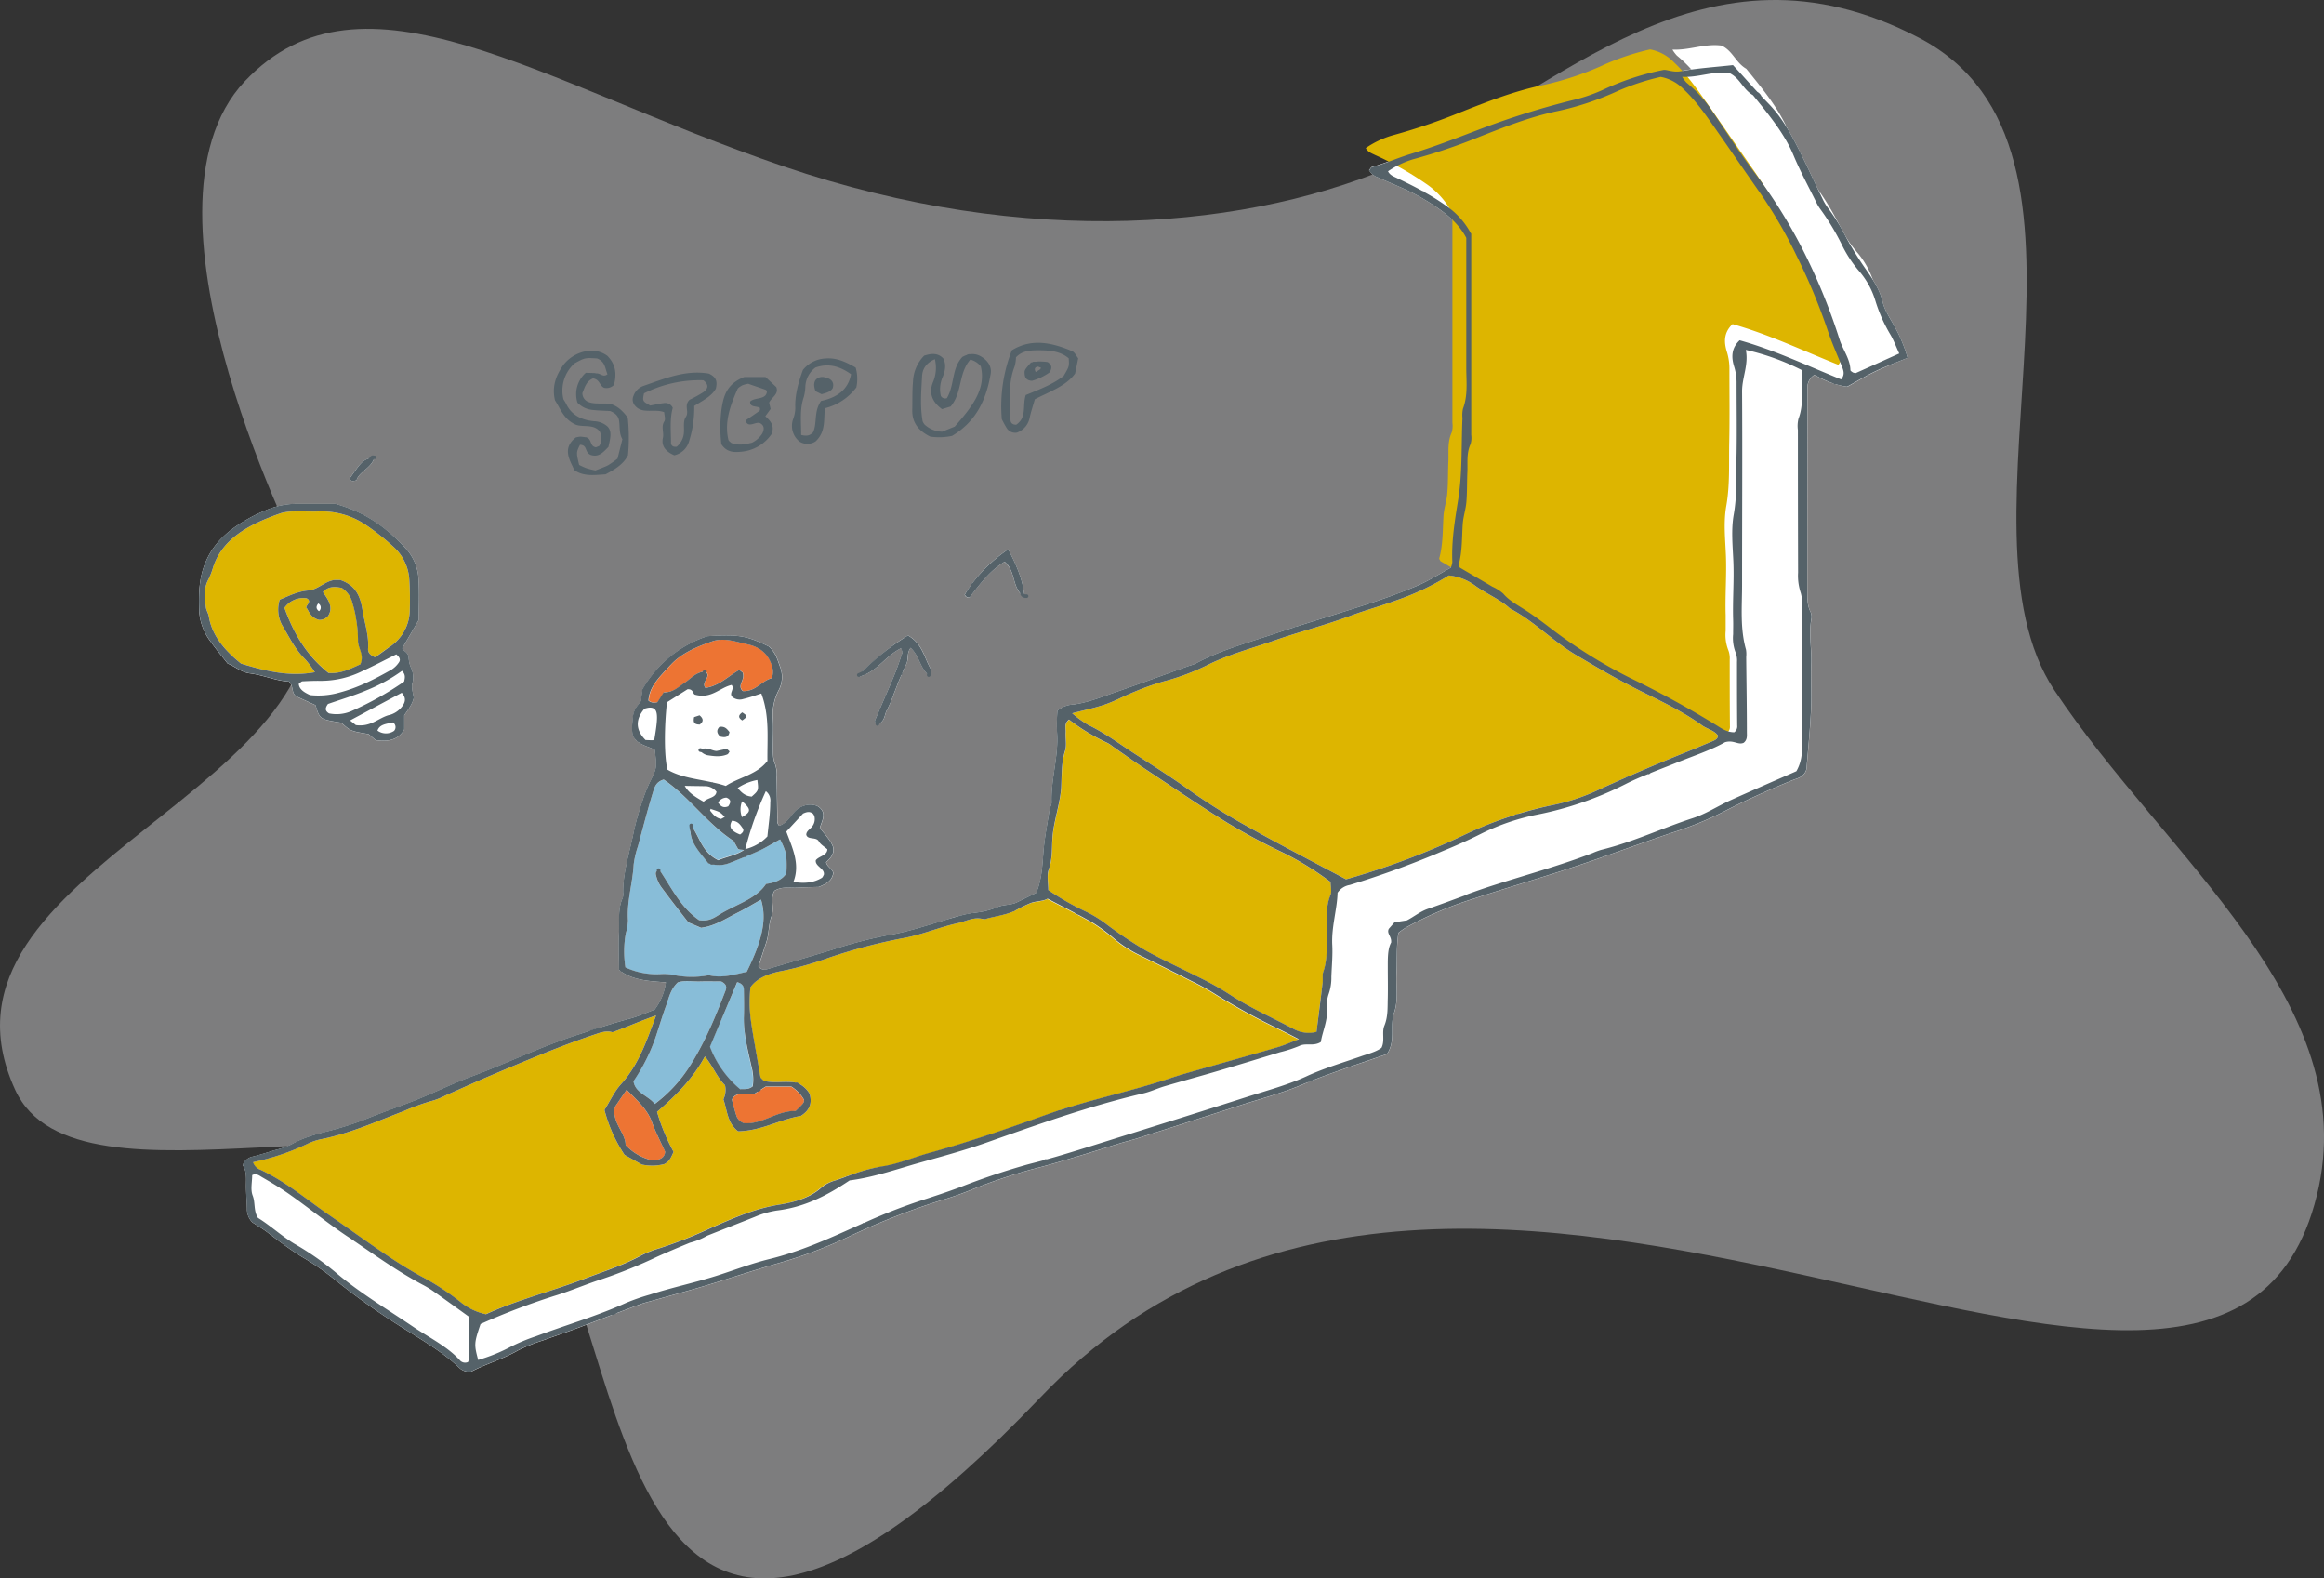 <svg xmlns="http://www.w3.org/2000/svg" viewBox="0 0 693.74 471.04"><rect x="0" y="0" width="693.74" height="471.04" fill="#333333" stroke="none"/><defs><style>.cls-2{fill:#fff}.cls-3{fill:#ddb500}.cls-4{fill:#88bdd8}.cls-5{fill:#ed7433}.cls-6{fill:#556269}</style></defs><g id="レイヤー_2" data-name="レイヤー 2"><g id="レイヤー_1-2" data-name="レイヤー 1"><path d="M91.12 169.27s-54.85-106-18.06-145C108.25-13 161 24.76 233.82 49.62s139.71 19.06 185.44-1.49S508.6-22.24 572.89 11.3c63.24 33 7.47 145.15 40.39 194.73s92.49 93.18 78.33 150.69c-29.07 118-252.27-74.64-381 60.26s-121.75-20.53-151.5-58.88-136 7.5-154.57-32.84C-26.3 258.12 110.9 236 91.12 169.27z" fill="#ececed" opacity=".4"/><path class="cls-2" d="M569.44 106.78a42.68 42.68 0 00-3.88-9.34c-1.27-2.39-2.94-4.74-3.53-7.24-.87-3.78-3.06-7-5.33-10.25a93.29 93.29 0 01-5.54-9A60.11 60.11 0 00546 62.5a15.88 15.88 0 01-1.87-3c-2.18-4.5-4.24-9-6.47-13.51-2.67-5.35-5.4-10.67-9.93-15.27-3.57-3.62-6.83-7.43-10.42-11.36-5.15.57-10.44.9-15.56 1.82-2.25.41-4.05-.48-5.1-.4a77.28 77.28 0 00-17.55 5.68 48.11 48.11 0 01-9.48 3.32 242.14 242.14 0 00-28.33 8.89c-6.65 2.54-13.29 5.11-20.21 7.21-3.87 1.18-7.51 2.85-11.48 3.9-.33.08-.51.56-.92 1a5.11 5.11 0 002.78 2.22c4.23 1.92 8.68 3.59 12.59 5.86C429.67 62.12 435 65.75 437.7 71v38.79c0 4.08.52 8.19-1 12.22a9.22 9.22 0 00-.14 2.79c-.36 8 0 16-1.23 24-1 6.25-2.08 12.54-1.79 18.89a6 6 0 01-.45 1.72c-3.4 1.84-6.68 4-10.32 5.51-4.89 2.08-10 3.88-15.13 5.56-9 2.92-18.08 5.59-27 8.6-8.09 2.72-16.45 5-23.81 9a15.12 15.12 0 01-1.9.64c-7.38 2.65-14.72 5.37-22.15 7.93-4 1.38-7.91 3-12.32 3.61a7.82 7.82 0 00-4.78 1.83 44.51 44.51 0 00-.11 6.8c.45 6.92-1.89 13.68-1.65 20.59 0 .71-.49 1.43-.6 2.16-.66 4.24-1.51 8.46-1.84 12.71-.32 4.08-.48 8.15-2.14 12.1-1.93.95-3.88 1.92-5.84 2.87-1.76.85-3.9.58-5.77 1.4a23 23 0 01-6.56 1.65 44.25 44.25 0 00-7.93 1.87c-6.05 1.79-12 3.84-18.34 4.9a132.1 132.1 0 00-16.43 4.31q-9.72 2.94-19.47 5.8a2.16 2.16 0 01-2.56-.89c.75-2.27 1.58-4.76 2.39-7.26s.6-5.15 1.53-7.69-.54-5.19.87-7.56c2.2-1.4 4.61-.82 6.86-.95s4.61-.15 6.4-.21c2.15-.94 3.74-1.7 4.23-3.82.37-1.23-1.83-2.08-2.06-3.57 1.41-1.29 2.6-2.65 2-4.72-.74-1.93-2.49-3.67-3.89-5.5.73-2.35 2.28-4.72-.77-6.55a5.79 5.79 0 00-4.18 0c-3.41 1.17-3.76 4.72-7.16 5.9-.83-.79-.56-1.74-.58-2.63-.08-3.92-.1-7.83-.19-11.75a10.32 10.32 0 00-.42-3.86c-.82-1.85-.64-3.68-.67-5.53 0-2.61.14-5.23 0-7.83a15.69 15.69 0 011.64-8.75 8.44 8.44 0 00.46-7.1c-.77-2.11-1.36-4.35-3.36-6.05-6.63-3.25-9-3.65-18.38-3.06a35 35 0 00-19.34 15.84c-.13 1-.3 2.27-.47 3.52-.75 1.21-2.09 2.12-2.38 4.73-.08 1.36-.55 4 .12 5.91 1.63 2.6 4.49 2.81 6.39 3.91.64 5.44.58 5.43-1.33 9.34a44.43 44.43 0 00-2.33 5.82 84.69 84.69 0 00-2.6 9.2c-1.18 6-3.22 12-3.19 18.16a4 4 0 01-.12 1.67c-1.57 3.43-.92 7-1.12 10.53-.22 3.71 0 7.43 0 10.94 4 3.15 8.89 3.34 14 3.72a17.08 17.08 0 01-3.37 8.15c-2.39.89-4.82 2-7.42 2.7-5.48 1.46-10.78 3.23-16.13 5-10.73 3.52-20.61 8.36-31.08 12.26-5.43 2-10.54 4.57-15.89 6.73-4.95 2-10.08 3.71-15 5.71a91.37 91.37 0 01-11.53 3.76c-4 1-7.88 2.06-11.34 4.05a26.09 26.09 0 01-5.07 1.75c-2.15.67-4.3 1.35-6.5 1.9a4 4 0 00-3 2.56c1.27 1.79 1 4 1 6.27s.24 4.47.27 6.71a5.64 5.64 0 001.6 4.07c1.54 1 3.05 1.88 4.39 2.9 3.37 2.55 6.7 5.12 10.4 7.39a77.91 77.91 0 019 6.13 203 203 0 0021.28 15.17c5.82 3.67 11.85 7.17 16.66 11.78a4.25 4.25 0 003.62 1.19c4.09-2.2 9.34-3.68 13.89-6.3a49.13 49.13 0 017.44-3c3.36-1.23 6.78-2.36 10.13-3.61 6.29-2.35 12.53-4.78 18.82-7.11 1.67-.62 3.45-1 5.19-1.53 4.78-1.35 9.59-2.63 14.34-4.06 7.55-2.27 15-4.79 22.61-6.95a134.61 134.61 0 0020-7.57 210.38 210.38 0 0127.34-10.82 92.5 92.5 0 008.91-3.06 161.66 161.66 0 0121.77-7.15c3.72-1 7.39-2.11 11.05-3.21 4.1-1.24 8.17-2.54 12.26-3.79 1.73-.53 3.5-.95 5.21-1.49q15.44-4.93 30.86-9.9c6-1.93 12.19-3.55 17.89-5.95 8.39-3.54 17.2-6.27 25.68-9.28 2.68-4 .74-8.29 2.09-12.22s.55-7.78.74-11.67c.2-4.09-.09-8.2.58-12.28a26.12 26.12 0 012.14-1.53 109.38 109.38 0 0120.16-8.6c10-3.29 20.23-6.27 30.25-9.6 9.81-3.26 19.44-6.88 29.23-10.18a103.31 103.31 0 0014.83-6c6.8-3.55 13.87-6.7 21.09-9.66 1.21-.49 2.67-.73 3.61-2.15a3.29 3.29 0 00.49-1.22c.5-5.94 1.09-11.87 1.37-17.81.21-4.47-.12-9 .06-13.43s-.79-8.88 0-13.32a3.63 3.63 0 00-.2-2.21c-1.18-2.33-.95-4.77-1-7.18q0-29.38.06-58.77v-1.11a4.28 4.28 0 012.13-3.74 26.18 26.18 0 009.73 3.55c2.71-1.49 5.48-3.17 8.45-4.59s6.05-2.61 9.56-4.06zM100.1 150.37h-12a23.9 23.9 0 00-9.22 2.12 39.91 39.91 0 00-4.74 2.3c-5.6 3.12-10 6.89-12.45 12.26-2.37 5.09-2.39 10.17-2.23 15.37a16.77 16.77 0 003.37 9c1.57 2.26 3.41 4.41 5.12 6.61 2.32.89 4 2.6 6.67 2.93 4.09.52 7.77 2.24 11.62 2.44 1.53 1.44.6 3.31 2.2 4.44l5.73 2.62c1.29 4.22 1.29 4.22 7.69 5.23 2.84 2.52 2.84 2.52 8.16 3.4l2.13 1.81c3.93.55 6.78-.16 8.52-3.19v-4.22c1.14-1.69 2.42-3.26 2.83-5.21-.17-1.38-.73-2.87-.43-4.25a6.74 6.74 0 00-.44-4.86 8.33 8.33 0 01-.65-3.25c-.58-1.71-2-1.69-1.85-2.54L125 185c0-4 .19-8.09-.06-12.18a14.67 14.67 0 00-4-9.36c-5.23-5.46-11.18-10.41-20.84-13.09z"/><path class="cls-2" d="M271.07 189.65c-4.26 2.45-9.12 6.37-14.77 11.83.18.13.41.38.51.35 5.23-1.57 7.48-6.08 12.2-8.41.19.68.47 1.07.37 1.38-.79 2.31-1.56 4.64-2.5 6.91-1.82 4.4-3.77 8.76-5.61 13.15-.2.48.05 1 .79 1.26 2.25-.87 1.9-2.85 2.76-4.31a34.48 34.48 0 002-4.73c.57-1.41 1.09-2.84 1.67-4.25.67-1.58 1.34-3.16 2.09-4.71s0-3.13 1.27-4.82c2.7 2.59 2.7 5.91 5.34 8.09a1.17 1.17 0 00.62-1.82c-1.93-3.43-2.49-7.57-6.74-9.92zm34.75-11.4c-.36-5.13-2.45-9.71-4.85-14.31a43.13 43.13 0 00-13 13.53 1.2 1.2 0 001.45.83c4.42-5.9 6.91-8.45 10.42-10.65 3.59 3 2.02 7.82 5.98 10.6zM111.81 136.3c-3.51 1-3.6 1-7.51 6.59.34.47.69.94 2.15.41.62-2.5 4.75-3.73 5.36-7z"/><path class="cls-3" d="M145 392.2a17.81 17.81 0 01-7.77-3.79 74.53 74.53 0 00-11.87-7.68c-3.62-2-7.08-4.19-10.44-6.47-5.66-3.83-11.16-7.83-16.78-11.71-6.65-4.59-12.69-9.79-20.33-13.41a3.73 3.73 0 01-2.33-2.31 71.38 71.38 0 0016.38-5.55 17.18 17.18 0 013.85-1.28c8.85-1.75 16.72-5.35 24.86-8.44a66 66 0 018.86-3.17 22 22 0 003.69-1.54c4.25-1.87 8.48-3.81 12.77-5.63 5.91-2.52 11.84-5 17.83-7.41 4.55-1.81 9.16-3.54 13.84-5.11 1.62-.54 3.42-1.23 5.28-.65 4.16-1.5 8.1-3.31 13-5-2.84 7.59-5.08 14.54-10.5 20.54-2 2.22-3.19 4.93-4.9 7.64a44.49 44.49 0 006 13.41l5.16 2.89a14.86 14.86 0 006.63-.11c1.79-.87 2.13-2.2 2.85-3.67a59.35 59.35 0 01-4.94-11.95c5.62-4.84 10.76-10 14.28-16.53 2.52 3.05 3.64 6.31 6 8.57a6.5 6.5 0 01-.48 4.22c1.17 3.3 1.1 7 4.4 9.55 7.15-.17 12.54-3.61 18.68-4.58 2.9-1.8 3.41-4 2.65-6.64a7.81 7.81 0 00-3.71-3.25c-3.29-.69-6.86.25-10-.6-.46-.53-.9-.81-1-1.14-2.88-17-3.67-18.91-3-26.74 2-2.87 5.81-4.24 9.51-4.9a98.46 98.46 0 0013.68-3.86 164.1 164.1 0 0122.31-5.91c5.67-1 10.79-3.27 16.35-4.48 2.59-.57 5-2.09 7.93-1.15 3.23-1 6.73-1.26 9.7-2.8a36 36 0 014.15-2c1.67-.62 3.63-.45 5-1.29 4.76 2.52 9.3 4.74 13.59 7.24a52.22 52.22 0 016.61 4.95 36.7 36.7 0 007 4.51q8 3.92 15.92 7.94a69.41 69.41 0 016.31 3.44 197 197 0 0020 11c1.77.87 3.51 1.79 5.59 2.85-2.26.86-4.23 1.77-6.32 2.38-7.8 2.28-15.64 4.46-23.46 6.69-2.83.8-5.67 1.58-8.43 2.51-10 3.38-20.48 5.65-30.58 8.77-3.64 1.13-7.2 2.43-10.77 3.7-10.13 3.6-20.33 7.05-30.82 9.94-4.8 1.32-9.39 3.37-14.3 4.05s-9.14 2.5-13.58 4a11.68 11.68 0 00-4.1 2c-3.38 3.19-8.06 4.49-12.71 5.25-7.44 1.2-13.85 4.08-20.32 6.91a132.46 132.46 0 01-15.54 6.14 29.41 29.41 0 00-5.58 2.23c-5.21 2.84-11 4.65-16.65 6.81-9.68 3.75-20.11 6.33-29.45 10.62zm370.42-173.41c-2.28 0-4-1.22-5.66-2.27-8.59-5.33-17.6-10.16-26.85-14.71a153.31 153.31 0 01-25.51-16.17c-2.44-1.86-4.93-3.69-7.58-5.35-2.29-1.44-4.62-2.75-6.31-4.73-.78-.91-2.21-1.46-3.37-2.15L430 167.46c-.22-.47-.42-.67-.37-.83 1.16-4.18 1-8.45 1.27-12.69.15-2.31 1-4.58 1.14-6.89.26-3.1.17-6.22.31-9.33.13-2.89-.32-5.81 1-8.65a7 7 0 00.21-2.89V63.73a23.79 23.79 0 00-7.81-8.85 95.93 95.93 0 00-15.3-8.63c-1-.5-2.15-.87-2.75-2.06a27.74 27.74 0 017.86-3.76 177.94 177.94 0 0020.59-7c8-3.16 16-6.3 24.63-8.07a90.11 90.11 0 0018.58-6.29 75.29 75.29 0 0113.21-4.32 13.27 13.27 0 017.18 3.89c3.94 3.71 6.85 8 9.82 12.17 4.74 6.75 9.39 13.54 14.11 20.29A145.1 145.1 0 01535 70.61a184.92 184.92 0 019.62 23.11c1.24 3.73 2.88 7.38 4.37 11.06.54 1.31 1 2.6-.21 4.09-10.43-4.14-20.47-9-31.59-12.15-2.78 2.63-2.54 5.59-1.66 8.39a17 17 0 01.72 5.15c0 7.19.1 14.39-.05 21.58-.14 6.39.24 12.77-.89 19.17-.84 4.77-.32 9.71-.11 14.56.25 6-.26 12-.07 18v4.67a12.52 12.52 0 00.78 5.75 6.78 6.78 0 01.43 2.87c0 6.61 0 13.22.06 19.83a2.29 2.29 0 01-.98 2.1z"/><path class="cls-3" d="M432.49 171.71a16 16 0 017.57 2.85c3.35 2.54 7.59 4.17 10.64 7 7.43 3.88 12.71 9.73 19.81 13.94 6.32 3.75 12.66 7.45 19.35 10.78 6.27 3.11 12.66 6.15 18.17 10.15 1.54 1.12 3.77 1.53 4.82 3.12-.07.85-.76 1.28-1.61 1.63-2.27.93-4.51 1.9-6.78 2.82-9.08 3.64-18 7.44-26.86 11.5a60.1 60.1 0 01-13.29 4.57 114.46 114.46 0 00-26.71 8.85 224.88 224.88 0 01-35.8 13.49c-9.74-5.19-19.62-10.27-29.23-15.66a184.54 184.54 0 01-17.51-10.94c-5.16-3.71-10.61-7.16-16-10.65-4.68-3-9.06-6.34-14.26-8.85a31 31 0 01-4.73-3.45c3.52-.92 6.81-1.58 9.87-2.64s5.64-2.54 8.53-3.7a77.71 77.71 0 018.83-3.15 68.35 68.35 0 0013.18-4.92c6.34-3.17 13.36-5 20.1-7.36 7.4-2.59 15.12-4.53 22.46-7.29 4.58-1.72 9.41-3 14-4.72a76 76 0 0015.45-7.37z"/><path class="cls-2" d="M420 274.65l-3.71.58-1.7 1.94c-.73 1.42.89 2.23.69 4.11-1.06 1.93-1 4.72-1 7.51 0 3 .06 6 0 8.95-.1 2.78.12 5.55-1 8.3-.87 2.08.22 4.46-.88 6.66-1.74 1.28-4 1.78-6.08 2.52-5.49 1.92-11.09 3.55-16.36 6-5.56 2.56-11.78 4.22-17.78 6.14-12 3.85-24 7.61-36.07 11.39-6.44 2-12.88 4.08-19.35 6-3.23 1-6.52 1.82-9.81 2.66a210.89 210.89 0 00-20.42 6.86c-3.77 1.4-7.61 2.68-11.47 3.92a186.65 186.65 0 00-19.83 7.93c-8.23 3.71-16.48 7.4-25.65 9.64-5 1.23-9.87 3.08-14.78 4.68-6.85 2.24-14 3.7-20.86 5.92a65.18 65.18 0 00-7 2.43c-8.66 3.94-18 6.63-27 10a53.7 53.7 0 00-7.36 3.05 51 51 0 01-9.83 4c-1.25-4.63-1.22-5.06.71-10.72a206.94 206.94 0 0123-8.7c4.5-1.44 8.8-3.3 13.31-4.73a153.32 153.32 0 0016.47-6.69c9.49-4.26 19.35-8 29.09-11.86a27 27 0 016.49-1.88c8.33-1 15.05-4.47 21.8-9 6.57-.82 13.21-3.06 19.89-5 7.15-2 14.39-3.95 21.38-6.43 15.2-5.38 30.4-10.79 46.4-14.54 2.2-.52 4.22-1.5 6.39-2.14 5.41-1.59 10.88-3.07 16.29-4.67 6.06-1.78 12.09-3.64 18.13-5.48a38.43 38.43 0 005.76-1.87c1.94-1 4.19.22 6.42-1.17.48-3.13 2.11-6.41 1.85-10a10.25 10.25 0 01.53-4.43 14.44 14.44 0 00.77-5c.11-3.17.43-6.34.27-9.51-.28-5.43 1.46-10.69 1.58-15.6a5.49 5.49 0 013.62-2.32 277.53 277.53 0 0027.75-10.11c3.9-1.6 7.77-3.3 11.47-5.18a67.36 67.36 0 0117.12-5.79 102.09 102.09 0 0025.94-9c4.67-2.38 9.79-4.21 14.74-6.22 5.35-2.18 10.94-4 15-6.33 2.64-.78 3.93.94 5.6.16 1.11-.91.95-2.07.94-3.17 0-7.46-.13-14.92-.2-22.39a8.73 8.73 0 00-.06-2.23c-1.83-6.44-1.16-13-1.17-19.48 0-19.22.12-38.44 0-57.65 0-4.12 2-7.91 1.12-12.32a70.9 70.9 0 0116.8 6.07c-.44 4.9.74 9.73-1.09 14.49a9.07 9.07 0 00-.17 3.34q0 21.27.06 42.54a16.3 16.3 0 00.8 6.08 10.47 10.47 0 01.33 3.88v43.1a12.48 12.48 0 01-1.64 6.23c-6.68 2.93-13.17 5.73-19.59 8.63-3.83 1.73-7.31 4.06-11.33 5.37-9.21 3-17.8 7.13-27.35 9.47a20.57 20.57 0 00-2.52.93c-10 3.86-20.51 6.68-30.76 10-6.19 2-12.2 4.42-18.35 6.56-2.47.92-4.22 2.48-6.34 3.57z"/><path class="cls-3" d="M393 308a9.4 9.4 0 01-7.1-1.05c-6.18-3.25-12.65-6.15-18.42-9.89a83.47 83.47 0 00-7.31-4.25c-6-3.08-12.31-5.89-18.2-9.16a122.85 122.85 0 01-11.7-7.83 35.49 35.49 0 00-6.65-4 80.8 80.8 0 01-10.65-6.14c0-2.16-.54-4.31.13-6.19 1.05-2.94.91-5.9 1.06-8.85.18-3.91 1.37-7.69 2.09-11.53a31.86 31.86 0 00.55-3.85c.2-3.71 0-7.42 1.14-11.1.57-1.75.08-3.71.2-5.57.08-1.23-.53-2.58 1-3.81a60.13 60.13 0 0011.53 7 11.69 11.69 0 011.59 1.08c3.5 2.42 7 4.89 10.52 7.26 7.84 5.2 15.59 10.5 23.65 15.47a181.12 181.12 0 0016.12 8.67 88.52 88.52 0 0114.68 9c0 1.46.41 2.87-.08 4-1.36 3.28-1 6.63-1.1 10-.13 4.27.45 8.56-1 12.77-.37 1-.07 2.23-.21 3.34-.62 4.75-1.23 9.53-1.84 14.63z"/><path class="cls-4" d="M222.24 253.48c-2.28 1.64-5.32 2-7.83 3.15-4.95-2.39-5.48-6.95-8.15-10.43-1 4.76 2.64 8 5.18 11.36a8.81 8.81 0 006.39-.06c3.12-1.22 6.2-2.49 9.21-3.86 2-.9 3.77-2 5.83-3.14a22 22 0 011.8 4.42 37 37 0 01.07 5.69c-1.18 1.9-3.33 2.82-6.06 3.16-2.85 4.36-8.55 6-13.18 8.71-1.78 1-3.46 2.63-6.82 2.11-5.52-3.81-8.2-9.64-11.85-15-1.54.44-1.07 1.47-.87 2.17a9.3 9.3 0 001.51 3.1c2.61 3.51 5.33 7 8 10.42l3.83 1.62c.65-.13 1.32-.22 2-.4 3.33-.93 6.05-2.71 9-4.18 2.35-1.18 4.56-2.52 6.87-3.82 1.74 5.73.52 11.84-4.27 21.55-3.67.75-7.32 2-11.31 1a27 27 0 01-11-.16 14.12 14.12 0 00-3.45-.17 22 22 0 01-10.45-2 30.68 30.68 0 01.11-10.15 16.71 16.71 0 00.66-3.84c-.4-5.62 1.38-11.09 1.69-16.67a27.23 27.23 0 011.27-5.45c1.47-5.43 2.87-10.87 4.52-16.26.42-1.34.86-3 3.18-3.69 7.81 5.36 12.76 13 20.86 18.34l1.38 2.46 2 .23z"/><path class="cls-2" d="M566.81 100.85C562 103 557.61 105 553.23 107c-.14.06-.45-.1-.86-.19-.2-.18-.77-.45-.77-.73-.05-3.4-2.3-6.28-3.34-9.44a185.5 185.5 0 00-12-29.12 163.56 163.56 0 00-14-22.25c-4.88-6.44-9.16-13.17-13.69-19.78a39.86 39.86 0 00-8-8.9 10.63 10.63 0 01-1.33-1.78c5.17.22 9.61-1.87 14.65-1.21 3.39 1.58 4.21 5.08 7.39 6.92 4.85 6 9.81 11.93 12.67 18.83 2 4.94 4.68 9.73 7.07 14.58a13.45 13.45 0 001.27 2.06 76.47 76.47 0 016.62 10.93 37.35 37.35 0 005.34 8.23 25.49 25.49 0 015.19 9.51A47.88 47.88 0 00564.05 95c1.02 1.69 1.71 3.56 2.76 5.85zM140.1 393v11.9a6.16 6.16 0 01-.38 1.52 2.08 2.08 0 01-2.47-.54c-3.75-4.12-9.12-6.73-13.87-9.94-7.94-5.37-16.31-10.36-23.47-16.49a87 87 0 00-12.06-8.33c-3.93-2.35-7.08-5.33-10.83-7.65-1.36-2.16-.73-4.48-1.57-6.64-.71-1.85-.15-4-.15-6.12 1.23-.67 2.19.18 2.92.6 3 1.73 6 3.53 8.72 5.49 5.55 3.93 10.78 8.16 16.47 12 7.46 5 14.56 10.3 22.71 14.59a28.73 28.73 0 013.31 2c3.57 2.47 7.2 5.08 10.67 7.61zm88.99-165.93c-3.25 4.17-8.48 4.84-12.43 7.45-5.66-2-12.17-1.82-17.4-4.86-1-3.9-1-12.52-.16-20.13l6.14-3.88c1.83-.11 1.51 1.44 2.25 1.62 4.86 1.34 7.33-2.1 10.9-2.91 1.06 1.24-1 2.52.31 3.66a3.49 3.49 0 003.2.53c1.76-.42 3.45-1 5.36-1.63 2.52 6.67 1.74 13.47 1.83 20.15zm-20.48-3.13a9.13 9.13 0 002.5 1.43c2 .31 4 .6 6-.24.33-.15.47-.57.69-.87l-.83-.8-3 .65c-1.76-.06-2.97-1.54-5.36-.17zm6.36-4.15c1.52.42 2.56.17 2.79-1.34-.7-.81-1.3-1.8-3-1.53-.93.99-.7 1.94.24 2.87zm-6.15-6.32l-1.63.54c-.21 1.2-.28 2.21 1.68 2.21 1.21-.88 1.13-1.77-.05-2.75zm12.8 1.52c1.61-1.23 1.61-1.23-.05-2.4-1.19.81-1.28 1.61.05 2.41z"/><path class="cls-4" d="M195.43 329.43c-1.89-2.47-5.88-3.32-6.33-6.8a55.11 55.11 0 007.12-14.63c.87-2.67 1.68-5.35 2.66-8 .84-2.28 1.24-4.72 3.45-6.82 2-.69 4.31-.23 6.57-.29s4.59 0 6.37 0c1.73.85 1.65 1.84 1.32 2.7-3.07 8-6.31 15.88-11.14 23.29a42.64 42.64 0 01-10.02 10.55z"/><path class="cls-5" d="M210.6 205.28c-1.44-1.9 2.05-3.33 0-4.94-2.76.2-4.16 2-6.05 3.32s-3.51 3-6.35 2.93l-1.84 2.93a2.8 2.8 0 01-2.67-.44c.15-4.37 3.59-7.41 6.56-10.67 3.29-3.6 8-5.52 12.89-7.19 3.56-.91 6.79.36 10.08 1.06 4.24.92 6.45 3.4 7.32 6.73a4.48 4.48 0 01-.18 3.38c-3.09.82-4.66 4-8.56 3.82-1.89-1.68.77-3.15-.06-5.55l-1-.77c-3.47 1.93-5.83 4.67-10.14 5.39z"/><path class="cls-4" d="M220.09 293.09c1.69.48 2 1.35 2 2.31.05 2.79.11 5.57 0 8.36-.15 5 1.14 9.94 2.24 14.84a14.45 14.45 0 01.3 5.59c-1.4 1.1-2.6.71-3.77.84a30.73 30.73 0 01-9-12.65z"/><path class="cls-5" d="M186.74 341.7c0-3.67-4.2-6.75-3.2-11.37l3.51-5.13c3.2 3.22 6.22 5.92 7.54 9.62 1.08 3 2.62 5.91 4 8.88-.17 1.84-1.55 2.55-4 2.54a15.48 15.48 0 01-7.85-4.54zm50.74-10.12c-5.66-.13-9.81 4.08-15.4 3.62a3.43 3.43 0 01-2.28-2.29c-.51-1.61-.93-3.23-1.33-4.67a2.69 2.69 0 012.7-1.69c1.38-.06 2.76 0 3.86 0l3.53-2.23h7.68a11.2 11.2 0 013.76 3.92c0 .91 0 .91-2.52 3.34z"/><path class="cls-2" d="M236.81 263.18c2.05-5.27-.26-10-2.13-15l5-5.39c1.16-.53 2-.76 2.9-.1a2.6 2.6 0 01.53.87 3.58 3.58 0 01-.76 3.18c-.63.74-1.66 1.3-1.67 2.33.41 1.65 3 .54 3.75 2 .49.92 1.7 1.6 2.55 2.36-.06 1.89-2.49 2-3.45 3.26-.3 1.84 2.81 2.48 2.39 4.36-.2.32-.31.74-.64.93-2.38 1.41-5.01 1.79-8.47 1.2zm-14.42-9.59a101.27 101.27 0 016.2-17.45 3.42 3.42 0 011.31 3.24c0 3.47-.54 6.93-.86 10.25a13.59 13.59 0 01-6.8 3.85zm-30.02-42.11c1.23-.37 2.1-.49 2.91 0 1.1.86 1.11 3 .06 9.09-.16.11-.32.32-.48.32-.67 0-1.34 0-2.14-.07-3.16-3.15-2.95-6.29-.35-9.34zm11.81 23.07c2.06 0 4.13 0 6.19.07a4.39 4.39 0 013.47 1.65c-.19 1.9-2.61 1.72-3.82 3-2.52-1.43-4.62-2.72-5.72-4.85zm16.02.6a15.58 15.58 0 015.84-2.37c.4 3.11.38 3.11-1.68 4.95-2.01-.17-3.1-1.32-4.16-2.58zm.68 13.91c-2.49-1-3.51-2.18-2.37-4.12 1.92.15 2.51 1.39 3.29 2.42.2.64-.03 1.08-.92 1.7zm.63-9.9c2.75 2.36 2.67 3.14-.06 4.71a6.44 6.44 0 01.06-4.71zm-7.16.33a3 3 0 012.51-1.48c1.6.66 1.2 1.6.55 2.58-1.59.68-2.36-.14-3.06-1.1zm1.92 4.31l-1.09.6c-1.72-.32-2.45-1.48-3.32-2.53.64-.56-.41-.67.45-.39 2.69.86 2.69.89 3.96 2.32z"/><path class="cls-2" d="M204.3 234.45l-.46-.32.34.42z"/><path class="cls-3" d="M112 196.16c-1.91-.77-2.18-1.7-2.12-2.63.27-3.94-1.09-7.73-1.69-11.58s-1.94-7.31-6.67-8.88h-1.66c-3 .4-4.9 2.89-7.9 3.15-3.16.27-5.6 1.56-8.46 2.74a9.7 9.7 0 001 8.08c2 3.34 3.64 6.82 6.64 9.74a28 28 0 012.83 3.82c-7.59 1.36-14.38-.25-22-2.56-4.52-3.62-8.7-8.13-9.65-14.18-.15-.91-.77-1.77-.87-2.68-.32-2.77-.73-5.54.75-8.23a22 22 0 001.43-3.71c2.81-8.65 11-12.91 20.37-16.15a14.39 14.39 0 014.09-.45c2.31-.07 4.63.06 6.93 0a23.42 23.42 0 0114.58 4.28 70.47 70.47 0 017.88 6.28 14.26 14.26 0 014.69 9.67 85.84 85.84 0 01.15 8.93 13.35 13.35 0 01-6.16 11.35c-1.39.93-2.72 1.95-4.16 3.01z"/><path class="cls-3" d="M107.6 198.25c-3 1.35-5.92 2.88-9.51 2.56C92.12 196.08 88 190 84.91 181.4a6.87 6.87 0 016.64-2.84c2 1.09-1.08 2.47.18 3.12.86 1.92 2 3 3.62 3.31a3.5 3.5 0 002.6-1.17c1.69-2.69-.07-4.94-1.55-7.14 1.55-1.76 3.54-1.63 5.64-1.24a7.39 7.39 0 013.26 4.77 28.72 28.72 0 011 4.34 39.1 39.1 0 01.6 6.63c-.05 2.25 2.1 4.23.7 7.07z"/><path class="cls-2" d="M118.23 195.31c1.37 1.08 1.23 1.86.77 2.49a7.4 7.4 0 01-2.2 2.11c-4.9 2.76-9.88 5.36-15.69 6.87a22.82 22.82 0 01-8.59.7c-1.83-.84-3.23-1.73-3.37-3.35.45-.32.76-.74 1.11-.76 1.84-.1 3.68-.17 5.52-.14a28 28 0 0012.41-2.94c3.36-1.56 6.62-3.29 10.04-4.98zm1.77 4.88c1.18 1.2.78 2.28.59 3.24a94.6 94.6 0 01-15.9 8.89 11.17 11.17 0 01-6.54.63c-1.21-.74-1.24-1.56-.32-2.81 3.59-1.26 7.67-2.47 11.49-4.08a49.9 49.9 0 0010.68-5.87zm-13.8 16.22l-1.71-1.41 15.43-8.26c1.51 1.66 1 3-.06 4.32a7.15 7.15 0 01-3.73 2.4c-3.21.82-5.46 3.59-9.93 2.95zm11.05-.8a1.65 1.65 0 01.35 2.53 4.28 4.28 0 01-4.95-.08c.63-1.94 2.8-1.99 4.6-2.45z"/><path class="cls-6" d="M551.38 115.38c1.41-.77 2.84-1.6 4.3-2.42h.06a.54.54 0 00.48-.29c1.17-.65 2.37-1.29 3.61-1.88 2.95-1.41 6.1-2.56 9.61-4a42.68 42.68 0 00-3.88-9.34c-1.27-2.39-2.94-4.74-3.53-7.24-.87-3.78-3.06-7-5.33-10.25a93.29 93.29 0 01-5.54-9A60.11 60.11 0 00546 62.5a15.88 15.88 0 01-1.87-3c-2.18-4.5-4.24-9-6.47-13.51-2.67-5.35-5.4-10.67-9.93-15.27-.65-.67-1.29-1.34-1.93-2a2.73 2.73 0 00-1.21-1.29c-2.41-2.61-4.77-5.3-7.28-8-5.15.57-10.44.9-15.56 1.82-2.25.41-4.05-.48-5.1-.4a77.28 77.28 0 00-17.55 5.68 48.11 48.11 0 01-9.48 3.32 242.14 242.14 0 00-28.33 8.89c-6.65 2.54-13.29 5.11-20.21 7.21-3.87 1.18-7.51 2.85-11.48 3.9-.33.08-.51.56-.92 1a5.11 5.11 0 002.78 2.15c4.23 1.92 8.68 3.59 12.59 5.86C429.67 62.12 435 65.75 437.7 71v38.79c0 4.08.53 8.19-1 12.22a9.22 9.22 0 00-.14 2.79c-.36 8 0 16-1.23 24-1 6.25-2.08 12.54-1.79 18.89a6 6 0 01-.45 1.72c-3.4 1.84-6.68 4-10.32 5.51-1.73.74-3.5 1.43-5.28 2.1-.4.14-.79.29-1.18.45-2.86 1.06-5.76 2.06-8.67 3-6.83 2.22-13.74 4.31-20.59 6.5a3.08 3.08 0 00-.89.28c-1.85.6-3.7 1.2-5.54 1.82-8.09 2.72-16.45 5-23.81 9a15.12 15.12 0 01-1.9.64c-7.38 2.65-14.72 5.37-22.15 7.93-4 1.38-7.91 3-12.32 3.61a7.82 7.82 0 00-4.78 1.83 44.51 44.51 0 00-.11 6.8c.45 6.92-1.89 13.68-1.65 20.59 0 .71-.49 1.43-.6 2.16-.66 4.24-1.51 8.46-1.84 12.71-.32 4.08-.48 8.15-2.14 12.1-1.93.95-3.88 1.92-5.84 2.87-1.76.85-3.9.58-5.77 1.4a23 23 0 01-6.56 1.65 28 28 0 00-4.06.77 2.67 2.67 0 00-.91.24c-1 .27-2 .57-3 .86-6.05 1.79-12 3.84-18.34 4.9a132.1 132.1 0 00-16.43 4.31q-9.72 2.94-19.47 5.8a2.16 2.16 0 01-2.56-.89c.75-2.27 1.58-4.76 2.39-7.26s.6-5.15 1.53-7.69-.54-5.19.87-7.56c2.2-1.4 4.61-.82 6.86-.95s4.61-.15 6.4-.21c2.15-.94 3.74-1.7 4.23-3.82.37-1.23-1.83-2.08-2.06-3.57 1.41-1.29 2.6-2.65 2-4.72-.74-1.93-2.49-3.67-3.89-5.5.73-2.35 2.28-4.72-.77-6.55a5.79 5.79 0 00-4.18 0c-3.41 1.17-3.76 4.72-7.16 5.9-.83-.79-.56-1.74-.58-2.63-.08-3.92-.1-7.83-.19-11.75a10.32 10.32 0 00-.42-3.86c-.82-1.85-.64-3.68-.67-5.53 0-2.61.14-5.23 0-7.83a15.69 15.69 0 011.64-8.75 8.44 8.44 0 00.46-7.1c-.77-2.11-1.36-4.35-3.36-6.05-6.63-3.25-9-3.65-18.38-3.06a35 35 0 00-19.34 15.84c-.13 1-.3 2.27-.47 3.52-.75 1.21-2.09 2.12-2.38 4.73-.08 1.36-.55 4 .12 5.91A5.66 5.66 0 00190 221a1.26 1.26 0 00.56.47c1.57 1.16 3.49 1.49 4.89 2.3.64 5.44.58 5.43-1.33 9.34a44.43 44.43 0 00-2.33 5.82 84.69 84.69 0 00-2.6 9.2c-1.18 6-3.22 12-3.19 18.16a4 4 0 01-.12 1.67c-1.57 3.43-.92 7-1.12 10.53-.22 3.71 0 7.43 0 10.94l.33.25a.57.57 0 00.2.21 3.59 3.59 0 00.34.17c3.81 2.55 8.39 2.74 13.13 3.09a17.08 17.08 0 01-3.37 8.15c-2.39.89-4.82 2-7.42 2.7-3.13.83-6.21 1.77-9.27 2.75a20.12 20.12 0 00-2.36.7q-.42.15-.81.33l-3.69 1.2c-10.73 3.52-20.61 8.36-31.08 12.26-5.43 2-10.54 4.57-15.89 6.73-4.95 2-10.08 3.71-15 5.71a91.37 91.37 0 01-11.53 3.76c-4 1-7.88 2.06-11.34 4.05a26.09 26.09 0 01-5.07 1.75c-2.15.67-4.3 1.35-6.5 1.9a4 4 0 00-3 2.56c1.27 1.79 1 4 1 6.27s.24 4.47.27 6.71a5.64 5.64 0 001.6 4.07c1.54 1 3.05 1.88 4.39 2.9 3.37 2.55 6.7 5.12 10.4 7.39a77.91 77.91 0 019 6.13 203 203 0 0021.28 15.17c5.82 3.67 11.85 7.17 16.66 11.78a4.25 4.25 0 003.62 1.19c4.09-2.2 9.34-3.68 13.89-6.3a49.13 49.13 0 017.44-3c3.36-1.23 6.78-2.36 10.13-3.61s6.89-2.6 10.33-3.91a3.43 3.43 0 001.77-.67c2.23-.85 4.47-1.7 6.72-2.53 1.67-.62 3.45-1 5.19-1.53 4.78-1.35 9.59-2.63 14.34-4.06 7.55-2.27 15-4.79 22.61-6.95a134.61 134.61 0 0020-7.57 210.38 210.38 0 0127.34-10.82 92.5 92.5 0 008.91-3.06 161.66 161.66 0 0121.77-7.15c3.72-1 7.39-2.11 11.05-3.21 4.1-1.24 8.17-2.54 12.26-3.79 1.73-.53 3.5-.95 5.21-1.49q15.44-4.93 30.86-9.9c6-1.93 12.19-3.55 17.89-5.95.69-.3 1.4-.58 2.1-.86h.12a.56.56 0 00.45-.19l.06-.07c7.56-3 15.38-5.48 22.95-8.16 2.68-4 .74-8.29 2.09-12.22s.55-7.78.74-11.67c.2-4.09-.09-8.2.58-12.28a26.12 26.12 0 012.14-1.53 109.38 109.38 0 0120.16-8.6c10-3.29 20.23-6.27 30.25-9.6 9.81-3.26 19.44-6.88 29.23-10.18a103.31 103.31 0 0014.83-6c6.8-3.55 13.87-6.7 21.09-9.66 1.21-.49 2.67-.73 3.61-2.15a3.29 3.29 0 00.49-1.22c.5-5.94 1.09-11.87 1.37-17.81.21-4.47-.12-9 .06-13.43s-.79-8.88 0-13.32a3.63 3.63 0 00-.2-2.21c-1.18-2.33-.95-4.77-1-7.18q0-29.38.06-58.77v-1.11a4.28 4.28 0 012.13-3.74 35.26 35.26 0 005.62 2.6.55.55 0 00.43.21h.28a20.42 20.42 0 003.38.72zM437.82 267a.5.5 0 00-.26.08 1.71 1.71 0 01-.23.13c-3.68 1.35-7.35 2.73-11.06 4-2.4.83-4.15 2.35-6.28 3.44l-3.71.58-1.7 1.94c-.73 1.42.89 2.23.69 4.11-1.06 1.93-1 4.72-1 7.51 0 3 .06 6 0 8.95-.1 2.78.12 5.55-1 8.3-.87 2.08.22 4.46-.88 6.66-1.74 1.28-4 1.78-6.08 2.52-5.49 1.92-11.09 3.55-16.36 6-5.56 2.56-11.78 4.22-17.78 6.14-12 3.85-24 7.61-36.07 11.39-6.44 2-12.88 4.08-19.35 6-1.39.42-2.8.82-4.21 1.2h-.39a.54.54 0 00-.5.2.94.94 0 01-.1.1c-1.53.41-3.07.8-4.61 1.2a210.89 210.89 0 00-20.42 6.86c-3.77 1.4-7.61 2.68-11.47 3.92a169.14 169.14 0 00-17.13 6.72h-.18a.46.46 0 00-.28.17l-2.24 1c-8.23 3.71-16.48 7.4-25.65 9.64-5 1.23-9.87 3.08-14.78 4.68-6.85 2.24-14 3.7-20.86 5.92a65.18 65.18 0 00-7 2.43c-8.66 3.94-18 6.63-27 10a53.7 53.7 0 00-7.36 3.05 51 51 0 01-9.83 4c-1.25-4.63-1.22-5.06.71-10.72a206.94 206.94 0 0123-8.7c4.5-1.44 8.8-3.3 13.31-4.73a151.3 151.3 0 0016.48-6.69c3.2-1.44 6.45-2.81 9.71-4.15a20.18 20.18 0 005.14-2.08c4.74-1.9 9.5-3.74 14.24-5.63a27 27 0 016.49-1.88c8.33-1 15.05-4.47 21.8-9 6.57-.82 13.21-3.06 19.89-5 7.15-2 14.39-3.95 21.38-6.43 9.36-3.31 18.73-6.64 28.29-9.59a.44.44 0 00.22-.07c5.88-1.8 11.82-3.46 17.89-4.88 2.2-.52 4.22-1.5 6.39-2.14 5.41-1.59 10.88-3.07 16.29-4.67 6.06-1.78 12.09-3.64 18.13-5.48a38.43 38.43 0 005.76-1.87c1.94-1 4.19.22 6.42-1.17.48-3.13 2.11-6.41 1.85-10a10.25 10.25 0 01.53-4.43 14.44 14.44 0 00.77-5c.11-3.17.43-6.34.27-9.51-.28-5.43 1.46-10.69 1.58-15.6a5.49 5.49 0 013.62-2.32 277.53 277.53 0 0027.75-10.11c3.9-1.6 7.77-3.3 11.47-5.18a67.36 67.36 0 0117.12-5.79 102.09 102.09 0 0025.94-9c2.17-1.11 4.44-2.09 6.74-3a.54.54 0 00.53-.11c.08-.08.17-.14.25-.21 2.4-1 4.83-1.9 7.22-2.87 5.35-2.18 10.94-4 15-6.33 2.64-.78 3.93.94 5.6.16 1.11-.91.95-2.07.94-3.17 0-7.46-.13-14.92-.2-22.39a8.73 8.73 0 00-.06-2.23c-1.83-6.44-1.16-13-1.17-19.48 0-19.22.12-38.44 0-57.65 0-4.12 2-7.91 1.12-12.32a70.9 70.9 0 0116.8 6.07c-.44 4.9.74 9.73-1.09 14.49a9.07 9.07 0 00-.17 3.34q0 21.27.06 42.54a16.3 16.3 0 00.8 6.08 10.47 10.47 0 01.33 3.88v43.1a12.48 12.48 0 01-1.64 6.23c-6.68 2.93-13.17 5.73-19.59 8.63-3.83 1.73-7.31 4.06-11.33 5.37-9.21 3-17.8 7.13-27.35 9.47a20.57 20.57 0 00-2.52.93c-10 3.86-20.51 6.68-30.76 10-2.24.73-4.45 1.51-6.65 2.31zm-245.1-46.14c-3.16-3.17-2.95-6.31-.35-9.36 1.23-.37 2.1-.49 2.91 0 1.1.86 1.11 3 .06 9.09-.16.11-.32.32-.48.32-.67.01-1.34-.04-2.14-.07zm7.48-22.43c3.29-3.6 8-5.52 12.89-7.19 3.56-.91 6.79.36 10.08 1.06 4.24.92 6.45 3.4 7.32 6.73a4.48 4.48 0 01-.18 3.38c-3.09.82-4.66 4-8.56 3.82-1.89-1.68.77-3.15-.06-5.55l-1-.77c-3.44 1.93-5.8 4.67-10.11 5.39-1.34-1.77 1.57-3.12.32-4.6v-.07a.53.53 0 00-.18-.74.55.55 0 00-.75.17c-.08.13-.15.27-.22.4-2.28.44-3.6 2.07-5.31 3.22-1.92 1.28-3.51 3-6.35 2.93l-1.84 2.93a2.8 2.8 0 01-2.67-.44c.21-4.39 3.65-7.43 6.62-10.69zm28.89 28.66c-3.25 4.17-8.48 4.84-12.43 7.45a31.59 31.59 0 00-3.76-1 .56.56 0 00-.37-.11h-.1c-4.51-1-9.21-1.43-13.17-3.73-1-3.9-1-12.52-.16-20.13l6.14-3.88c1.83-.11 1.51 1.44 2.25 1.62 4.86 1.34 7.33-2.1 10.9-2.91 1.06 1.24-1 2.52.31 3.66a3.49 3.49 0 003.2.53c1.76-.42 3.45-1 5.36-1.63 2.52 6.63 1.74 13.43 1.83 20.11zm-11.68 13.52c-1.59.68-2.36-.14-3.06-1.1a3 3 0 012.51-1.48c1.6.64 1.2 1.58.55 2.56zm-7-6a4.39 4.39 0 013.47 1.65c-.19 1.9-2.61 1.72-3.82 3-2.47-1.4-4.55-2.69-5.66-4.75 1.96.06 3.97.06 5.97.11zm1.64 6.75l.3.11c2.66.86 2.64.89 4 2.32l-1.09.6c-1.72-.32-2.45-1.48-3.32-2.53.23-.26.15-.42.06-.49zm8.19-6.22a15.58 15.58 0 015.84-2.37c.4 3.11.38 3.11-1.68 4.95-2.05-.16-3.14-1.31-4.2-2.57zm1.31 4c2.75 2.36 2.67 3.14-.06 4.71a6.44 6.44 0 01.02-4.69zm-3 5.78c1.92.15 2.51 1.39 3.29 2.42.19.6 0 1.08-.92 1.7-2.53-.98-3.55-2.16-2.41-4.1zm10.08-8.8a3.42 3.42 0 011.31 3.24c0 3.47-.54 6.93-.86 10.25a13.39 13.39 0 01-6.6 3.79 101 101 0 016.11-17.26zm13.95 6.59a2.6 2.6 0 01.53.87 3.58 3.58 0 01-.76 3.18c-.63.74-1.66 1.3-1.67 2.33.41 1.65 3 .54 3.75 2 .49.92 1.7 1.6 2.55 2.36-.06 1.89-2.49 2-3.45 3.26-.3 1.84 2.81 2.48 2.39 4.36-.2.32-.31.74-.64.93-2.34 1.38-5 1.76-8.43 1.17 2.05-5.27-.26-10-2.13-15l5-5.39c1.08-.48 1.91-.71 2.82-.05zm60.62 28.94c.12-.06.25-.11.37-.18a36 36 0 014.15-2c1.67-.62 3.63-.45 5-1.29 2.75 1.45 5.41 2.81 8 4.18a3.91 3.91 0 001.28.68c1.45.78 2.89 1.56 4.3 2.38a52.22 52.22 0 016.61 4.95 36.7 36.7 0 007 4.51q8 3.92 15.92 7.94a69.41 69.41 0 016.31 3.44 197 197 0 0020 11c1.77.87 3.51 1.79 5.59 2.85-2.26.86-4.23 1.77-6.32 2.38-7.8 2.28-15.64 4.46-23.46 6.69-2.83.8-5.67 1.58-8.43 2.51-10 3.38-20.48 5.65-30.58 8.77-.9.28-1.8.57-2.69.87a.49.49 0 00-.24 0 1.24 1.24 0 00-.23.12c-2.55.86-5.08 1.77-7.61 2.67-10.13 3.6-20.33 7.05-30.82 9.94-4.8 1.32-9.39 3.37-14.3 4.05A51 51 0 00253 351a.57.57 0 00-.45.16c-1 .36-2 .72-3.05 1.07a11.68 11.68 0 00-4.1 2c-3.38 3.19-8.06 4.49-12.71 5.25-7.44 1.2-13.85 4.08-20.32 6.91a132.46 132.46 0 01-15.54 6.14 29.41 29.41 0 00-5.58 2.23c-5.21 2.84-11 4.65-16.65 6.81-9.8 3.76-20.23 6.34-29.53 10.63a17.81 17.81 0 01-7.77-3.79 74.53 74.53 0 00-11.87-7.68c-3.62-2-7.08-4.19-10.44-6.47-5.66-3.83-11.16-7.83-16.78-11.71-6.65-4.59-12.69-9.79-20.33-13.41a3.73 3.73 0 01-2.33-2.31 71.38 71.38 0 0016.38-5.55 17.18 17.18 0 013.78-1.28c8.85-1.75 16.72-5.35 24.86-8.44a66 66 0 018.86-3.17 22 22 0 003.69-1.54c4.25-1.87 8.48-3.81 12.77-5.63 5.91-2.52 11.84-5 17.83-7.41 4.55-1.81 9.16-3.54 13.84-5.11 1.62-.54 3.42-1.23 5.28-.65 4.16-1.5 8.1-3.31 13-5-2.84 7.59-5.08 14.54-10.5 20.54-2 2.22-3.19 4.93-4.9 7.64a44.49 44.49 0 006 13.41l5.16 2.89a14.86 14.86 0 006.63-.11c1.79-.87 2.13-2.2 2.85-3.67a59.35 59.35 0 01-4.94-11.95c5.62-4.84 10.76-10 14.28-16.53 2.52 3.05 3.64 6.31 6 8.57a6.44 6.44 0 01-.48 4.22c1.17 3.3 1.1 7 4.4 9.55 7.15-.17 12.54-3.61 18.68-4.58 2.9-1.8 3.41-4 2.65-6.64a7.79 7.79 0 00-3.3-3.05l-.09-.11a.54.54 0 00-.42-.19h-.48c-3.13-.49-6.46.3-9.38-.5-.46-.53-.9-.81-1-1.14-2.88-17-3.67-18.91-3-26.74 2-2.87 5.81-4.24 9.51-4.9a98.46 98.46 0 0013.68-3.86 164.1 164.1 0 0122.31-5.91c5.67-1 10.79-3.27 16.35-4.48 2.59-.57 5-2.09 7.93-1.15 2.88-.84 6-1.19 8.72-2.35a1.78 1.78 0 00.66-.34zM425 57.13a.48.48 0 00-.36-.12c-2.49-1.37-5.07-2.64-7.67-3.89-1-.48-2.06-.83-2.63-2a26.82 26.82 0 017.54-3.6 171.69 171.69 0 0019.75-6.69c7.64-3 15.31-6.05 23.61-7.74a87 87 0 0017.83-6 72.63 72.63 0 0112.66-4.14 12.69 12.69 0 016.89 3.73c3.78 3.56 6.57 7.64 9.41 11.68 4.55 6.47 9 13 13.54 19.46a139.29 139.29 0 0110.82 18.69 177.86 177.86 0 019.22 22.16c1.19 3.58 2.76 7.08 4.19 10.61.51 1.26 1 2.49-.2 3.93-10-4-19.63-8.67-30.3-11.66-2.66 2.52-2.43 5.36-1.59 8a16.18 16.18 0 01.68 4.94c0 6.9.11 13.8 0 20.7-.14 6.12.23 12.24-.85 18.38-.81 4.57-.31 9.31-.11 14 .24 5.74-.24 11.48-.07 17.22.05 1.49 0 3 0 4.48a11.9 11.9 0 00.76 5.51 6.55 6.55 0 01.4 2.75c0 6.34 0 12.68.06 19a2.16 2.16 0 01-.89 2c-2.19 0-3.8-1.16-5.43-2.17a292.51 292.51 0 00-25.75-14.1A147.89 147.89 0 01462 186.81c-2.33-1.78-4.73-3.54-7.27-5.13-2.19-1.38-4.42-2.64-6-4.53a12.87 12.87 0 00-3.24-2.07l-9.72-5.7c-.21-.45-.4-.64-.35-.79 1.11-4 .95-8.11 1.22-12.18.14-2.21.91-4.4 1.09-6.61.25-3 .16-6 .3-8.94.12-2.78-.31-5.58.94-8.3a6.61 6.61 0 00.21-2.78V69.89a.59.59 0 000-.08.64.64 0 00-.1-.24h-.05a23.09 23.09 0 00-7.29-8.12 63 63 0 00-6.35-4zm118.4 5.29a73 73 0 016.35 10.49 36.13 36.13 0 005.12 7.88 24.36 24.36 0 015 9.12 46.15 46.15 0 004.42 9.92c1 1.67 1.64 3.47 2.65 5.66-4.64 2.09-8.83 4-13 5.85-.14.06-.43-.09-.83-.18-.19-.17-.74-.44-.74-.71-.05-3.25-2.2-6-3.2-9a177.81 177.81 0 00-11.52-27.92 154.78 154.78 0 00-13.39-21.34c-4.68-6.18-8.78-12.64-13.12-19a38.27 38.27 0 00-7.71-8.54 9.55 9.55 0 01-1.28-1.71c5 .21 9.22-1.79 14.06-1.16 3.25 1.52 4 4.87 7.08 6.64 4.66 5.75 9.41 11.44 12.15 18.06 2 4.74 4.49 9.33 6.79 14a12.36 12.36 0 001.17 1.94zM77 363.44c-1.36-2.16-.73-4.48-1.57-6.64-.71-1.85-.15-4-.15-6.12 1.23-.67 2.19.18 2.92.6 3 1.73 6 3.53 8.72 5.49 5.55 3.93 10.78 8.16 16.47 12 .78.52 1.56 1 2.33 1.57l.14.11a.51.51 0 00.16.09c6.52 4.44 12.9 9 20.08 12.82a28.73 28.73 0 013.31 2c3.63 2.56 7.22 5.17 10.69 7.67v11.9a6.16 6.16 0 01-.38 1.52 2.08 2.08 0 01-2.47-.54c-3.75-4.12-9.12-6.73-13.87-9.94-7.94-5.37-16.31-10.36-23.47-16.49a87 87 0 00-12.06-8.33c-3.95-2.41-7.1-5.39-10.85-7.71zm308.87-56.54c-6.18-3.25-12.65-6.15-18.42-9.89a83.47 83.47 0 00-7.31-4.25c-6-3.08-12.31-5.89-18.2-9.16a122.85 122.85 0 01-11.7-7.83 35.49 35.49 0 00-6.65-4 80.8 80.8 0 01-10.65-6.14c0-2.16-.54-4.31.13-6.19 1.05-2.94.91-5.9 1.06-8.85.18-3.91 1.37-7.69 2.09-11.53a31.86 31.86 0 00.55-3.85c.2-3.71 0-7.42 1.14-11.1.57-1.75.08-3.71.2-5.57.08-1.23-.53-2.58 1-3.81a60.13 60.13 0 0011.53 7 11.69 11.69 0 011.59 1.08l4.06 2.83a1.77 1.77 0 00.4.28c2 1.4 4 2.79 6.06 4.15 7.84 5.2 15.59 10.5 23.65 15.47a181.12 181.12 0 0016.12 8.67 88.52 88.52 0 0114.68 9c0 1.46.41 2.87-.08 4-1.36 3.28-1 6.63-1.1 10-.13 4.27.45 8.56-1 12.77-.37 1-.07 2.23-.21 3.34-.57 4.78-1.18 9.56-1.82 14.61a9.4 9.4 0 01-7.12-1.03zm54.19-132.34c3.35 2.54 7.59 4.17 10.64 7 7.43 3.88 12.71 9.73 19.81 13.94 6.32 3.75 12.66 7.45 19.35 10.78 6.27 3.11 12.66 6.15 18.17 10.15 1.54 1.12 3.77 1.53 4.82 3.12-.07.85-.76 1.28-1.61 1.63-2.27.93-4.51 1.9-6.78 2.82q-9.12 3.65-18.07 7.57a6.34 6.34 0 00-1.22.53q-3.81 1.68-7.57 3.4a60.1 60.1 0 01-13.29 4.57c-3.73.76-7.35 1.68-10.9 2.75l-.38.07a4.29 4.29 0 00-1.17.42 110.48 110.48 0 00-14.26 5.61 224.88 224.88 0 01-35.8 13.49c-9.74-5.19-19.62-10.27-29.23-15.66a184.54 184.54 0 01-17.51-10.94c-5.16-3.71-10.61-7.16-16-10.65-4.68-3-9.06-6.34-14.26-8.85a31 31 0 01-4.73-3.45c3.52-.92 6.81-1.58 9.87-2.64s5.64-2.54 8.53-3.7a77.71 77.71 0 018.83-3.15 68.35 68.35 0 0013.18-4.92c6.34-3.17 13.36-5 20.1-7.36 7.4-2.59 15.12-4.53 22.46-7.29 4.58-1.72 9.41-3 14-4.72a76 76 0 0015.45-7.35 16 16 0 017.57 2.83zM202.33 293.17c2-.69 4.31-.23 6.57-.29s4.59 0 6.37 0c1.73.85 1.65 1.84 1.32 2.7-3.07 8-6.31 15.88-11.14 23.29a42.64 42.64 0 01-10 10.58c-1.89-2.47-5.88-3.32-6.33-6.8a55.11 55.11 0 007.1-14.65c.87-2.67 1.68-5.35 2.66-8 .84-2.29 1.24-4.73 3.45-6.83zm22.08 25.43a14.45 14.45 0 01.3 5.59c-1.4 1.1-2.6.71-3.77.84a30.73 30.73 0 01-9-12.65l8.11-19.29c1.69.48 2 1.35 2 2.31.05 2.79.11 5.57 0 8.36-.05 5.04 1.26 9.94 2.36 14.84zm2.38 7a.54.54 0 00.34-.45l1.43-.9h7.68a11.2 11.2 0 013.76 3.92c0 .93 0 .93-2.52 3.36-5.66-.13-9.81 4.08-15.4 3.62a3.43 3.43 0 01-2.28-2.29c-.51-1.61-.93-3.23-1.33-4.67a2.69 2.69 0 012.7-1.69c1.38-.06 2.76 0 3.86 0l1-.64c.27-.04.51-.12.76-.21zm-28.24 18.1c-.17 1.84-1.55 2.55-4 2.54a15.48 15.48 0 01-7.8-4.54c0-3.67-4.2-6.75-3.2-11.37l3.51-5.13c3.2 3.22 6.22 5.92 7.54 9.62 1.07 3.01 2.61 5.91 3.95 8.88zm34.32-93.2a22 22 0 011.8 4.42 37 37 0 01.07 5.69c-1.18 1.9-3.33 2.82-6.06 3.16-2.85 4.36-8.55 6-13.18 8.71-1.78 1-3.46 2.63-6.82 2.11-5.37-3.7-8.05-9.31-11.54-14.57v-.32a.54.54 0 00-.52-.56.52.52 0 00-.56.52v.3c-.55.51-.24 1.24-.09 1.77a9.3 9.3 0 001.51 3.1c2.61 3.51 5.33 7 8 10.42l3.83 1.62c.65-.13 1.32-.22 2-.4 3.33-.93 6.05-2.71 9-4.18 2.35-1.18 4.56-2.52 6.87-3.82 1.74 5.73.52 11.84-4.27 21.55-3.67.75-7.32 2-11.31 1a27 27 0 01-11-.16 14.12 14.12 0 00-3.45-.17 22 22 0 01-10.45-2 30.68 30.68 0 01.11-10.15 16.71 16.71 0 00.66-3.84c-.4-5.62 1.38-11.09 1.69-16.67a27.23 27.23 0 011.27-5.45c1.47-5.43 2.87-10.87 4.52-16.26.42-1.34.86-3 3.18-3.69 7.81 5.36 12.76 13 20.86 18.34l1.38 2.46h.26a.52.52 0 00.32.11h.16l1 .11c-2.26 1.57-5.22 2-7.69 3.07-4.44-2.14-5.33-6-7.38-9.31a7 7 0 01-.16-1.12.55.55 0 00-.59-.5.54.54 0 00-.5.58 10.32 10.32 0 00.34 1.95c.24 3.7 3.16 6.46 5.32 9.33l.54.16a.53.53 0 00.44.23h.75a8.58 8.58 0 004.64-.51c1.45-.57 2.9-1.15 4.33-1.74h.18a.53.53 0 00.29-.1l.34-.22c1.37-.58 2.73-1.17 4.07-1.78 1.97-.95 3.78-2.07 5.84-3.19zM125 185c0-4 .19-8.09-.06-12.18a14.67 14.67 0 00-4-9.36c-5.22-5.53-11.17-10.44-20.83-13.12h-12a23.9 23.9 0 00-9.22 2.12 39.91 39.91 0 00-4.74 2.3c-5.6 3.12-10 6.89-12.45 12.26-2.37 5.09-2.39 10.17-2.23 15.37a16.77 16.77 0 003.37 9c1.57 2.26 3.41 4.41 5.12 6.61 2.32.89 4 2.6 6.67 2.93 4.09.52 7.77 2.24 11.62 2.44 1.53 1.44.6 3.31 2.2 4.44l5.73 2.62c1.29 4.22 1.29 4.22 7.69 5.23 2.84 2.52 2.84 2.52 8.16 3.4l2.13 1.81c3.93.55 6.78-.16 8.52-3.19v-4.22c1.14-1.69 2.42-3.26 2.83-5.21-.17-1.38-.73-2.87-.43-4.25a6.74 6.74 0 00-.44-4.86 8.33 8.33 0 01-.65-3.25c-.58-1.71-2-1.69-1.85-2.54zm-7.37 33.11a4.28 4.28 0 01-4.95-.08c.63-1.94 2.8-2 4.6-2.45a1.65 1.65 0 01.32 2.56zm-1.47-4.73c-3.21.87-5.46 3.64-9.93 3l-1.74-1.38 15.43-8.26c1.51 1.66 1 3-.06 4.32a7.15 7.15 0 01-3.73 2.35zm4.5-10a94.6 94.6 0 01-15.9 8.89 11.17 11.17 0 01-6.54.63c-1.21-.74-1.24-1.55-.32-2.81 3.59-1.26 7.67-2.47 11.49-4.08a49.9 49.9 0 0010.61-5.82c1.22 1.2.82 2.28.63 3.24zm-2.4-8.12c1.37 1.08 1.23 1.86.77 2.49a7.4 7.4 0 01-2.2 2.11c-4.9 2.76-9.88 5.36-15.69 6.87a22.82 22.82 0 01-8.59.7c-1.83-.84-3.23-1.73-3.37-3.35.45-.32.76-.74 1.11-.76 1.84-.1 3.68-.17 5.52-.14a28 28 0 0012.41-2.94c3.33-1.51 6.59-3.24 10.01-4.93zm-56.81-14.08c-.32-2.77-.73-5.54.75-8.23a22 22 0 001.43-3.71c2.81-8.65 11-12.91 20.37-16.15a14.39 14.39 0 014.09-.45c2.31-.07 4.63.06 6.93 0a23.42 23.42 0 0114.58 4.28 70.47 70.47 0 017.88 6.28 14.26 14.26 0 014.69 9.67 85.84 85.84 0 01.15 8.93 13.35 13.35 0 01-6.16 11.35c-1.39 1-2.72 2-4.16 3-1.91-.77-2.18-1.7-2.12-2.63.27-3.94-1.09-7.73-1.69-11.58s-1.94-7.31-6.67-8.88h-1.66a8.23 8.23 0 00-2.81 1 .55.55 0 00-.22.1l-.08.06c-1.53.84-2.94 1.85-4.79 2-3.16.27-5.6 1.56-8.46 2.74a9.7 9.7 0 001 8.08c2 3.34 3.64 6.82 6.64 9.74a28 28 0 012.83 3.82c-7.59 1.36-14.38-.25-22-2.56-4.52-3.62-8.7-8.13-9.65-14.18-.15-.86-.77-1.77-.87-2.68zm40.55-5.74a7.39 7.39 0 013.26 4.77 28.72 28.72 0 011 4.34 39.1 39.1 0 01.6 6.63c-.06 2.25 2 4.23.69 7.07-3 1.35-5.92 2.88-9.51 2.56C92.12 196.08 88 190 84.91 181.4a6.87 6.87 0 016.64-2.84c2 1.09-1.08 2.47.18 3.12.86 1.92 2 3 3.62 3.31a3.5 3.5 0 002.6-1.17c1.69-2.69-.07-4.94-1.55-7.14 1.6-1.76 3.54-1.63 5.6-1.24zm-7 4.65a1.37 1.37 0 01.22 2.3c-.97-.71-.87-1.48-.22-2.3zm82.91-46.6c-2-.33-1.07-2.39-2.93-3-.42 0-1.09-.17-1.77-.18a6.57 6.57 0 00-1.37.26c-3.53 2.83-2.34 5.76-.83 8.76a1.27 1.27 0 00.27.53l.24.49c2.81 1.92 6.06 1.38 9.24 1.2 2.79-1.47 5.33-3 6.7-5.67a56.27 56.27 0 00-.07-11.25c-1.47-1.94-2.89-3.38-5.12-4.07-2.31-.38-4.7.19-6.7-.63a2.81 2.81 0 01-1.72-2.65c.69-1.51 1-3.42 3.17-4.37 2.06.34 1.9 2.13 3.27 2.81a3.11 3.11 0 003-.87c.68-2.73.85-5.77-2-8.68a8.12 8.12 0 00-6.84-1.26 11.09 11.09 0 00-6.34 4.08c-2.23 3.18-3.39 6.49-2.44 10.49 1.63 2.44 2.55 5.68 6.31 7.3 2.32.75 5.3-.28 7.06 2a4.83 4.83 0 01-.08 4.21c-.15.19-.7.32-1.05.5zm.37-22.06h-.34a2.49 2.49 0 00-.69-.12h-.32l-2.05-.07a8.5 8.5 0 00-2.5 8.93 7.15 7.15 0 004.74 2.19c1.82.2 3.66.22 5 .3 1.83.73 2.47 1.67 2.67 2.84.31 1.84-.05 3.75 1 5.58-.44 1.75-.9 3.56-1.45 5.77a28.21 28.21 0 01-2.83 2c-1.15.59-2.44 1-3.75 1.54a26.56 26.56 0 01-2.66-.65 22.63 22.63 0 01-2.22-1c-.86-3.68-.89-3.69.25-6 2.31.06 1.31 2.19 3.15 3 2.39.83 3.77-.74 5.35-2.38.46-2.22 1.2-4.59-.27-6.06a6.3 6.3 0 00-4-1.6c-4-.36-6.84-2-8.32-5.11a15.93 15.93 0 00-.84-1.41 10.92 10.92 0 013.31-10.75c3.15-1.72 3.17-1.68 6.73-1.47 2.49 1 2.36 3 3.1 4.72-1.17.98-2.03-.17-3.06-.25zm104.37 7.39a1.46 1.46 0 01-1.8-.69 8.91 8.91 0 01.44-5.37c.86-2 1.25-3.94.27-5.83-1.73-1.75-3.67-1.42-5.69-.8a11.66 11.66 0 00-3.33 7.81c-.26 2.77-.15 5.57-.22 8.36-.08 3.43 1.49 6.13 5.4 8a18.71 18.71 0 006.48-.22c7.5-4.47 10.26-11.23 11.53-18.53.36-2.07-.79-4-3.07-5.28a5 5 0 00-3.07-.57 1.52 1.52 0 00-1.07.26 6.87 6.87 0 00-1.25.56c-3.27 3.53-2.27 8.38-4.62 12.3zm-7.4-6.52c.09-2 1-3.88 3.82-5.12a10.94 10.94 0 01-.54 6.82c-1.26 3-.51 5.81 2.68 8.1l2.57-.79c3.57-4.27 2.25-9.83 5.87-14a5.8 5.8 0 013.12 2c1.68 6.8-2.71 12.22-7.78 18l-3.76 1.52a8.07 8.07 0 01-5.23-2.13 3.7 3.7 0 01-.59-1c-.79-4.49-.41-8.95-.16-13.4zm-73.97 23.57a5.94 5.94 0 004.46-4.32 32.87 32.87 0 001.5-10.4c2.47-1.59 5.14-2.81 6.45-5.17.36-1.66.53-3.32-2.12-4.5-6.93-1.17-13.14 1.49-19.45 3.67a4.88 4.88 0 00-3 2.94 2.75 2.75 0 00.57 3.12c2.15 2.4 5.73.68 8.58 1.8.05 1 .48 2.08 0 2.79-1 1.64 0 3.26-.39 4.87-.48 2.25.58 3.97 3.4 5.2zm-9-18.5a36.94 36.94 0 0117.7-3.89c1.87 1.48 1.24 2.68-.06 3.58a36.22 36.22 0 01-4.07 2.24c-1.8 1.78 0 3.5-1.13 5.14-.81 1.18-.48 2.9-.55 4.38a6 6 0 01-2.18 4.5c-1.22.13-1.68-.41-1.69-1.23 0-3.49-.41-7 .53-10.38a2.48 2.48 0 00-2.73-1.4c-1.35.15-2.66.48-4 .72-2.33-1.32-2.33-1.32-1.85-3.66z"/><path class="cls-6" d="M300.61 127.91a3 3 0 003 1.18 5.9 5.9 0 003.73-4.31c.43-2 1.09-3.92 1.58-5.64 4.59-2.34 9.36-4 12-7.66.32-1.53.62-3 .94-4.56-.58-.7-1-1.79-1.87-2.16-5.94-2.49-12-3.89-17.94-.23a45.53 45.53 0 00-3 20.56c.4.81.95 1.85 1.56 2.82zm2.74-1.16c-1.14 0-1.69-.59-1.7-1.39-.11-5.38-.83-10.79 1.24-16.06a11 11 0 00.39-2.66c1.82-2 4.32-2.12 6.92-2.11 3.3 0 6.45.34 8.82 2.4.16 2.42.16 2.42-1.51 5.25-3.18 2.5-7.14 4-11.31 5.71-1.07 3.26.45 6.59-2.85 8.86zm-71.63-11.24l-3.2-3h-6.35c-5.32 2.06-6.2 5.83-6.77 9.47a42.67 42.67 0 00-.07 10.58c1.47 2.27 3.49 2.48 5.64 2.27a12.29 12.29 0 009.3-5.21c1.09-2.54-.24-4-1.81-5.4l1.58-2.18c-.2-.87-.33-1.41-.44-1.88.67-1.56 3.01-2.54 2.12-4.65zm-3.11.84c.15.05.22.28.32.43-.11 2.64-3.69 1.7-5 3.07-.14 1.79 1.92 1.24 2.92 1.88 0 .27.08.7-.12.85-1.35 1-2.76 1.92-4.2 2.9.82 2.55 3.14.08 4.47.86s1.06 2 .57 3a7.4 7.4 0 01-3.12 2.78c-2.16.53-4.16.89-6.14.07-.32-.32-.78-.58-.86-.9-1.28-5.29.54-10.25 2.7-15.16.21-.46.89-.82 1.44-1.14a8.38 8.38 0 011.77-.47c1.91.69 3.64 1.24 5.25 1.83zm10.03 15.41a4.37 4.37 0 004.85-.06c3.07-2.92 2.36-6.4 2.76-9.87a16.77 16.77 0 009.38-6.22 12.19 12.19 0 00-.21-5.93c-2.87-1.62-5.66-3-9-2.7a9.16 9.16 0 00-6.75 3.43c-1.33 3.73-2.43 7.48-2.26 11.41a9.79 9.79 0 01-.65 3.25 6 6 0 001.88 6.69zm6.46-12.1c-2.24 3.13-1.1 6.69-2.41 9.38-1 1-1.85 1.16-3.53.77 0-4-.47-7.62.76-11.26a12.73 12.73 0 00.49-3.3 7.57 7.57 0 013-5.57c4-1.41 7.38-.32 10.64 2-.82 4.44-4 6.95-8.95 7.98zM106.45 143.3c.58-2.3 4.11-3.53 5.15-6.27h.17a.54.54 0 000-1.08h-.2a.94.94 0 00-.88.21l-.63.67c-2 .69-2.63 1.63-5.76 6.07.34.46.7.93 2.15.4zm107.46 80.81c-1.4-.05-2.47-1.05-4.12-.66l-.57-.14a.55.55 0 10-.23 1.07l.46.11a4.41 4.41 0 001.66.88c2 .31 4 .6 6-.24.33-.15.47-.57.69-.87l-.83-.8zm3.85-5.66c-.7-.81-1.3-1.8-3-1.53-1 1-.73 1.94.18 2.87 1.55.42 2.59.21 2.82-1.34zm-8.94-4.98l-1.63.54c-.21 1.2-.28 2.21 1.68 2.21 1.21-.88 1.13-1.77-.05-2.75zm12.76-.88c-1.2.81-1.29 1.61 0 2.4 1.65-1.23 1.65-1.23 0-2.4z"/><path class="cls-6" d="M308.05 113.64a16.81 16.81 0 005.28-2.53c.82-1.42.62-2.25-.6-3.07a22.21 22.21 0 00-2.51-.17 8.9 8.9 0 00-1.05.1h-.63a.57.57 0 00-.4.16l-.38.06c-2 2.27-2 2.29-1.87 3.61.11 1.02.65 1.75 2.16 1.84zm1.59-4.21c.29-.09.74.2 1.12.31-.1.16-.14.37-.29.48-.32.24-.68.43-1.29.8-.55-1.02-.18-1.41.46-1.59zm-63.51 3.15a2.67 2.67 0 00-2.53.65c-.75.91-.68 2-.17 3.5l1.83.91c1.32-.38 2.66-.67 3.33-1.83.48-1.68-.32-2.81-2.46-3.23zm30.57 88.87a.54.54 0 00.54.54.55.55 0 00.55-.54v-.54a1.17 1.17 0 000-1.34c-1.95-3.43-2.51-7.53-6.76-9.92a74.76 74.76 0 00-13.42 10.54 9.66 9.66 0 01-1.47.75.55.55 0 00.2 1.05.52.52 0 00.21 0l.37-.17c5.12-1.61 7.38-6.06 12.05-8.36.19.68.47 1.07.37 1.38-.79 2.31-1.56 4.64-2.5 6.91-1.82 4.4-3.77 8.76-5.61 13.15a.81.81 0 00.19.91.55.55 0 00.27.72.59.59 0 00.23.05.54.54 0 00.49-.32c.06-.12.11-.25.17-.37 1.64-1 1.43-2.73 2.21-4.05a34.48 34.48 0 002-4.73c.57-1.41 1.09-2.84 1.67-4.25.2-.46.4-.92.59-1.38l.17-.16a.56.56 0 00.17-.47.62.62 0 010-.13c.37-.86.76-1.72 1.17-2.57.69-1.43 0-3.13 1.27-4.82 2.54 2.43 2.69 5.5 4.87 7.66v.01c.02.16 0 .31 0 .45zm29.02-24.28c-.56-4.7-2.52-9-4.75-13.23A44.52 44.52 0 00290.29 174l-.12.08a.52.52 0 00-.25.42 27.37 27.37 0 00-1.9 2.94 1.2 1.2 0 001.45.83c4.42-5.9 6.91-8.45 10.42-10.65 3.06 2.6 2.3 6.56 4.62 9.39a1.67 1.67 0 001.78 1.44h.18a.55.55 0 00.52-.57.55.55 0 00-.58-.51c-.41.04-.57 0-.69-.2z"/></g></g></svg>